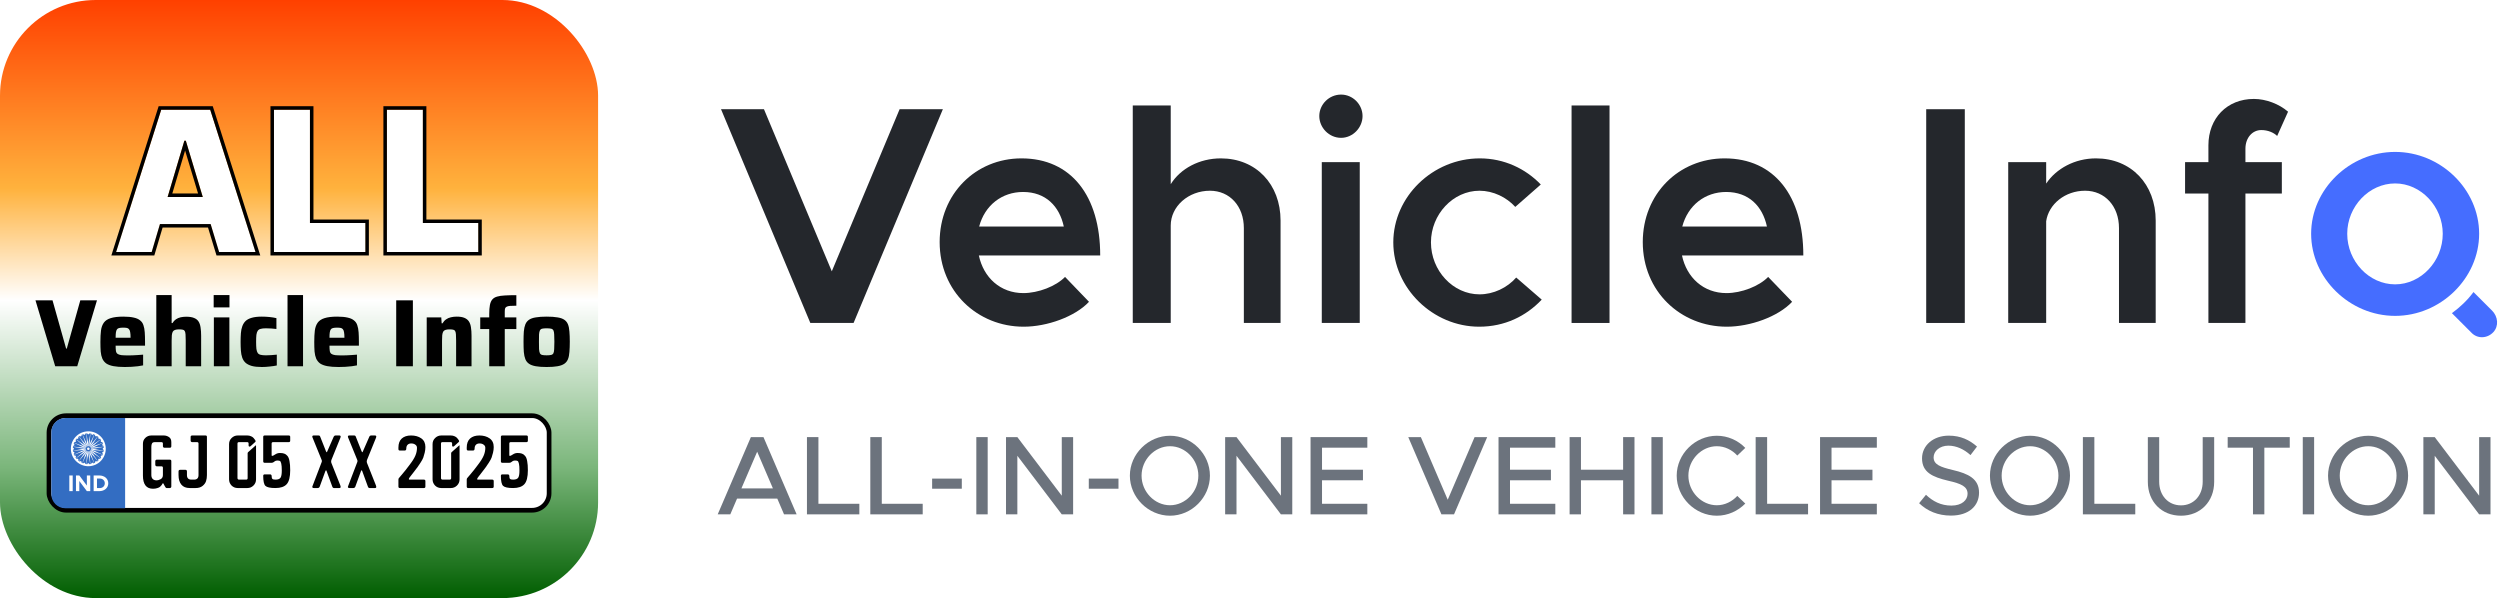 <svg width="209" height="50" viewBox="0 0 209 50" fill="none" xmlns="http://www.w3.org/2000/svg">
<g clip-path="url(#clip0_11347_29379)">
<rect width="50" height="50" rx="8" fill="white"/>
<rect width="50" height="50" fill="url(#paint0_linear_11347_29379)"/>
<path d="M45.697 30.682C45.334 30.682 45.032 30.661 44.792 30.618C44.552 30.575 44.362 30.506 44.224 30.41C44.085 30.314 43.983 30.186 43.919 30.025C43.855 29.865 43.812 29.665 43.791 29.425C43.775 29.185 43.767 28.899 43.767 28.568C43.767 28.237 43.775 27.954 43.791 27.719C43.812 27.479 43.855 27.279 43.919 27.119C43.983 26.958 44.085 26.83 44.224 26.734C44.362 26.638 44.552 26.571 44.792 26.534C45.032 26.491 45.334 26.47 45.697 26.47C46.065 26.47 46.37 26.491 46.61 26.534C46.85 26.571 47.04 26.638 47.178 26.734C47.317 26.83 47.419 26.958 47.483 27.119C47.547 27.279 47.587 27.479 47.603 27.719C47.624 27.954 47.635 28.237 47.635 28.568C47.635 28.899 47.624 29.185 47.603 29.425C47.587 29.665 47.547 29.865 47.483 30.025C47.419 30.186 47.317 30.314 47.178 30.41C47.04 30.506 46.85 30.575 46.61 30.618C46.37 30.661 46.065 30.682 45.697 30.682ZM45.697 29.705C45.857 29.705 45.983 29.694 46.073 29.673C46.164 29.652 46.228 29.604 46.266 29.529C46.303 29.454 46.324 29.339 46.33 29.185C46.34 29.03 46.346 28.824 46.346 28.568C46.346 28.312 46.34 28.109 46.33 27.959C46.324 27.81 46.303 27.698 46.266 27.623C46.228 27.548 46.164 27.5 46.073 27.479C45.983 27.458 45.857 27.447 45.697 27.447C45.537 27.447 45.411 27.458 45.321 27.479C45.235 27.5 45.174 27.548 45.136 27.623C45.099 27.698 45.075 27.81 45.064 27.959C45.059 28.109 45.056 28.312 45.056 28.568C45.056 28.824 45.059 29.03 45.064 29.185C45.075 29.339 45.099 29.454 45.136 29.529C45.174 29.604 45.235 29.652 45.321 29.673C45.411 29.694 45.537 29.705 45.697 29.705Z" fill="black"/>
<path d="M40.9 30.618V27.511H40.148V26.534H40.9V26.254C40.9 25.944 40.919 25.693 40.956 25.501C40.994 25.303 41.061 25.149 41.157 25.037C41.253 24.924 41.386 24.844 41.557 24.796C41.733 24.743 41.952 24.711 42.214 24.7C42.481 24.684 42.798 24.676 43.167 24.676V25.557C42.948 25.557 42.772 25.562 42.638 25.573C42.51 25.584 42.414 25.608 42.35 25.645C42.286 25.677 42.243 25.728 42.222 25.797C42.206 25.861 42.198 25.955 42.198 26.078V26.534H43.167V27.511H42.198V30.618H40.9Z" fill="black"/>
<path d="M35.673 30.618V26.534H36.89L36.922 27.03H36.994C37.074 26.892 37.173 26.782 37.29 26.702C37.408 26.617 37.541 26.558 37.691 26.526C37.84 26.489 38.003 26.47 38.179 26.47C38.452 26.47 38.668 26.505 38.828 26.574C38.993 26.643 39.119 26.745 39.204 26.878C39.29 27.012 39.346 27.177 39.373 27.375C39.404 27.572 39.42 27.802 39.42 28.064V30.618H38.131V28.456C38.131 28.237 38.126 28.066 38.115 27.943C38.105 27.815 38.081 27.722 38.043 27.663C38.006 27.604 37.947 27.57 37.867 27.559C37.792 27.543 37.691 27.535 37.563 27.535C37.429 27.535 37.32 27.551 37.234 27.583C37.154 27.61 37.093 27.658 37.05 27.727C37.013 27.797 36.986 27.895 36.97 28.023C36.959 28.146 36.954 28.301 36.954 28.488V30.618H35.673Z" fill="black"/>
<path d="M33.123 30.618V25.109H34.517V30.618H33.123Z" fill="black"/>
<path d="M28.314 30.682C27.93 30.682 27.612 30.658 27.361 30.61C27.11 30.562 26.91 30.487 26.76 30.386C26.616 30.279 26.507 30.143 26.432 29.977C26.363 29.812 26.317 29.614 26.296 29.385C26.28 29.155 26.272 28.888 26.272 28.584C26.272 28.216 26.288 27.898 26.32 27.631C26.357 27.364 26.438 27.145 26.56 26.974C26.683 26.804 26.873 26.678 27.129 26.598C27.39 26.513 27.743 26.47 28.186 26.47C28.544 26.47 28.834 26.497 29.059 26.55C29.283 26.598 29.459 26.675 29.587 26.782C29.721 26.884 29.814 27.017 29.867 27.183C29.926 27.348 29.964 27.548 29.98 27.783C29.996 28.013 30.004 28.28 30.004 28.584V28.896H27.545C27.545 29.078 27.553 29.225 27.569 29.337C27.585 29.444 27.628 29.524 27.697 29.577C27.767 29.63 27.873 29.668 28.018 29.689C28.162 29.705 28.362 29.713 28.618 29.713C28.72 29.713 28.84 29.71 28.979 29.705C29.117 29.7 29.262 29.692 29.411 29.681C29.566 29.67 29.71 29.66 29.843 29.649V30.546C29.726 30.573 29.582 30.597 29.411 30.618C29.245 30.639 29.067 30.655 28.875 30.666C28.682 30.677 28.495 30.682 28.314 30.682ZM28.794 28.36V28.232C28.794 28.04 28.784 27.887 28.762 27.775C28.746 27.663 28.714 27.58 28.666 27.527C28.624 27.468 28.562 27.431 28.482 27.415C28.402 27.399 28.301 27.391 28.178 27.391C28.039 27.391 27.927 27.401 27.841 27.423C27.761 27.439 27.7 27.476 27.657 27.535C27.615 27.594 27.585 27.679 27.569 27.791C27.553 27.903 27.545 28.05 27.545 28.232H28.931L28.794 28.36Z" fill="black"/>
<path d="M24.037 30.618V24.668H25.334V30.618H24.037Z" fill="black"/>
<path d="M21.892 30.682C21.55 30.682 21.27 30.653 21.051 30.594C20.832 30.53 20.658 30.442 20.53 30.33C20.402 30.212 20.309 30.068 20.25 29.897C20.191 29.727 20.154 29.532 20.138 29.313C20.122 29.088 20.114 28.843 20.114 28.576C20.114 28.314 20.122 28.074 20.138 27.855C20.154 27.636 20.194 27.442 20.258 27.271C20.322 27.095 20.415 26.948 20.538 26.83C20.666 26.713 20.837 26.625 21.051 26.566C21.27 26.502 21.547 26.47 21.884 26.47C22.097 26.47 22.311 26.481 22.524 26.502C22.743 26.523 22.938 26.555 23.109 26.598V27.503C23.002 27.487 22.863 27.474 22.692 27.463C22.527 27.452 22.372 27.447 22.228 27.447C22.041 27.447 21.894 27.463 21.787 27.495C21.681 27.522 21.601 27.575 21.547 27.655C21.494 27.73 21.456 27.842 21.435 27.991C21.419 28.141 21.411 28.336 21.411 28.576C21.411 28.816 21.419 29.014 21.435 29.169C21.456 29.318 21.494 29.433 21.547 29.513C21.601 29.588 21.683 29.638 21.795 29.665C21.907 29.692 22.054 29.705 22.236 29.705C22.364 29.705 22.508 29.7 22.668 29.689C22.834 29.678 22.991 29.665 23.141 29.649V30.554C22.965 30.591 22.764 30.621 22.54 30.642C22.316 30.669 22.1 30.682 21.892 30.682Z" fill="black"/>
<path d="M17.863 25.701V24.668H19.184V25.701H17.863ZM17.879 30.618V26.534H19.176V30.618H17.879Z" fill="black"/>
<path d="M13.067 30.618V24.668H14.349V27.006H14.421C14.501 26.873 14.597 26.769 14.709 26.694C14.826 26.614 14.957 26.558 15.101 26.526C15.245 26.494 15.403 26.478 15.574 26.478C15.846 26.478 16.062 26.513 16.223 26.582C16.388 26.646 16.513 26.745 16.599 26.878C16.684 27.012 16.74 27.177 16.767 27.375C16.799 27.572 16.815 27.802 16.815 28.064V30.618H15.526V28.456C15.526 28.237 15.52 28.066 15.51 27.943C15.499 27.815 15.475 27.722 15.438 27.663C15.4 27.604 15.342 27.57 15.261 27.559C15.187 27.543 15.085 27.535 14.957 27.535C14.824 27.535 14.714 27.551 14.629 27.583C14.549 27.61 14.487 27.658 14.445 27.727C14.407 27.797 14.381 27.895 14.365 28.023C14.354 28.146 14.349 28.301 14.349 28.488V30.618H13.067Z" fill="black"/>
<path d="M10.435 30.682C10.051 30.682 9.734 30.658 9.483 30.61C9.232 30.562 9.032 30.487 8.882 30.386C8.738 30.279 8.628 30.143 8.554 29.977C8.484 29.812 8.439 29.614 8.418 29.385C8.402 29.155 8.394 28.888 8.394 28.584C8.394 28.216 8.41 27.898 8.442 27.631C8.479 27.364 8.559 27.145 8.682 26.974C8.805 26.804 8.994 26.678 9.25 26.598C9.512 26.513 9.864 26.47 10.307 26.47C10.665 26.47 10.956 26.497 11.18 26.55C11.405 26.598 11.581 26.675 11.709 26.782C11.842 26.884 11.936 27.017 11.989 27.183C12.048 27.348 12.085 27.548 12.101 27.783C12.117 28.013 12.125 28.28 12.125 28.584V28.896H9.667C9.667 29.078 9.675 29.225 9.691 29.337C9.707 29.444 9.75 29.524 9.819 29.577C9.888 29.63 9.995 29.668 10.139 29.689C10.283 29.705 10.484 29.713 10.74 29.713C10.841 29.713 10.961 29.71 11.1 29.705C11.239 29.7 11.383 29.692 11.533 29.681C11.687 29.67 11.832 29.66 11.965 29.649V30.546C11.848 30.573 11.704 30.597 11.533 30.618C11.367 30.639 11.188 30.655 10.996 30.666C10.804 30.677 10.617 30.682 10.435 30.682ZM10.916 28.36V28.232C10.916 28.04 10.905 27.887 10.884 27.775C10.868 27.663 10.836 27.58 10.788 27.527C10.745 27.468 10.684 27.431 10.604 27.415C10.524 27.399 10.422 27.391 10.299 27.391C10.161 27.391 10.049 27.401 9.963 27.423C9.883 27.439 9.822 27.476 9.779 27.535C9.736 27.594 9.707 27.679 9.691 27.791C9.675 27.903 9.667 28.05 9.667 28.232H11.052L10.916 28.36Z" fill="black"/>
<path d="M4.615 30.618L2.966 25.109H4.391L5.528 29.145H5.584L6.713 25.109H8.107L6.457 30.618H4.615Z" fill="black"/>
<g filter="url(#filter0_d_11347_29379)">
<path d="M32.344 20.674V8.781H35.352V18.254H39.984V20.674H32.344Z" fill="white"/>
</g>
<g filter="url(#filter1_d_11347_29379)">
<path d="M22.904 20.674V8.781H25.912V18.254H30.545V20.674H22.904Z" fill="white"/>
</g>
<g filter="url(#filter2_d_11347_29379)">
<path d="M9.709 20.674L13.477 8.781H17.573L21.359 20.674H18.317L17.608 18.34H13.373L12.681 20.674H9.709ZM14.012 16.076H16.951L15.534 11.374H15.413L14.012 16.076Z" fill="white"/>
</g>
<g filter="url(#filter3_d_11347_29379)">
<path d="M39.984 18.254H35.352V8.781H32.345V20.674H39.984V18.254ZM35.645 17.961H40.277V20.967H32.052V8.488H35.645V17.961Z" fill="#010000"/>
</g>
<g filter="url(#filter4_d_11347_29379)">
<path d="M30.545 18.254H25.912V8.781H22.904V20.674H30.545V18.254ZM26.205 17.961H30.838V20.967H22.611V8.488H26.205V17.961Z" fill="#010000"/>
</g>
<g filter="url(#filter5_d_11347_29379)">
<path d="M17.787 8.488L17.852 8.692L21.638 20.585L21.76 20.967H18.1L17.39 18.633H13.593L12.963 20.757L12.9 20.967H9.309L13.197 8.693L13.263 8.488H17.787ZM13.477 8.781L9.709 20.674H12.682L13.373 18.34H17.608L18.316 20.674H21.358L17.573 8.781H13.477ZM15.534 11.374L16.951 16.076H14.013L15.413 11.374H15.534ZM14.405 15.783H16.558L15.474 12.192L14.405 15.783Z" fill="#010000"/>
</g>
<rect x="4.094" y="34.752" width="41.811" height="7.905" rx="1.42" fill="white" stroke="black" stroke-width="0.391"/>
<path d="M4.29 36.119C4.29 35.472 4.814 34.947 5.462 34.947H10.46V42.49H5.462C4.814 42.49 4.29 41.965 4.29 41.318V36.119Z" fill="#336DC2"/>
<g clip-path="url(#clip1_11347_29379)">
<path d="M7.488 37.504C7.48 37.446 7.428 37.406 7.37 37.413C7.313 37.421 7.272 37.473 7.28 37.531C7.287 37.588 7.34 37.628 7.397 37.621C7.455 37.614 7.495 37.561 7.488 37.504Z" fill="white"/>
<path d="M8.83 37.331C8.727 36.532 7.996 35.968 7.197 36.071C6.399 36.174 5.835 36.905 5.937 37.704C6.04 38.502 6.771 39.066 7.57 38.964C8.369 38.861 8.933 38.13 8.83 37.331ZM8.649 37.767C8.6 37.76 8.555 37.794 8.548 37.843C8.543 37.886 8.568 37.926 8.608 37.94C8.6 37.963 8.591 37.987 8.581 38.01C8.532 37.989 8.312 37.892 8.186 37.826C8.045 37.753 7.893 37.659 7.59 37.586C7.587 37.596 7.582 37.606 7.578 37.616C7.843 37.78 8.017 37.822 8.167 37.87C8.302 37.914 8.526 38.002 8.576 38.022C8.567 38.045 8.557 38.066 8.546 38.088C8.544 38.087 8.543 38.086 8.541 38.086C8.496 38.067 8.443 38.088 8.424 38.134C8.408 38.173 8.422 38.219 8.457 38.242C8.443 38.263 8.428 38.283 8.413 38.303C8.37 38.269 8.183 38.119 8.078 38.023C7.962 37.916 7.839 37.786 7.565 37.637C7.559 37.646 7.553 37.654 7.545 37.663C7.759 37.89 7.916 37.975 8.049 38.061C8.168 38.138 8.361 38.281 8.404 38.314C8.39 38.333 8.374 38.351 8.359 38.369C8.357 38.368 8.356 38.367 8.355 38.366C8.315 38.336 8.259 38.343 8.229 38.382C8.203 38.416 8.205 38.464 8.233 38.495C8.214 38.511 8.194 38.527 8.174 38.543C8.143 38.499 8 38.306 7.924 38.186C7.839 38.052 7.754 37.895 7.528 37.68C7.52 37.687 7.511 37.694 7.502 37.7C7.65 37.974 7.78 38.097 7.886 38.215C7.981 38.32 8.131 38.509 8.164 38.551C8.145 38.565 8.125 38.579 8.105 38.593C8.104 38.591 8.103 38.59 8.102 38.588C8.072 38.549 8.016 38.541 7.977 38.571C7.942 38.598 7.932 38.644 7.951 38.682C7.928 38.693 7.905 38.703 7.882 38.713C7.863 38.663 7.775 38.438 7.732 38.303C7.685 38.152 7.644 37.978 7.481 37.712C7.471 37.717 7.461 37.721 7.451 37.724C7.523 38.028 7.616 38.18 7.688 38.321C7.753 38.448 7.849 38.669 7.87 38.718C7.847 38.727 7.825 38.735 7.802 38.743C7.801 38.741 7.801 38.739 7.8 38.738C7.781 38.692 7.729 38.67 7.684 38.689C7.644 38.706 7.622 38.748 7.63 38.789C7.605 38.793 7.581 38.797 7.556 38.801C7.55 38.747 7.523 38.508 7.517 38.367C7.51 38.208 7.516 38.03 7.427 37.73C7.422 37.731 7.417 37.733 7.411 37.733C7.406 37.734 7.401 37.734 7.395 37.734C7.386 38.046 7.436 38.218 7.47 38.373C7.5 38.511 7.535 38.749 7.542 38.802C7.518 38.805 7.495 38.808 7.471 38.809C7.471 38.807 7.47 38.806 7.47 38.804C7.464 38.755 7.419 38.721 7.37 38.727C7.327 38.732 7.295 38.767 7.293 38.809C7.267 38.807 7.242 38.805 7.218 38.802C7.226 38.749 7.262 38.511 7.293 38.372C7.327 38.218 7.379 38.046 7.371 37.734C7.36 37.734 7.349 37.732 7.339 37.73C7.249 38.029 7.253 38.208 7.246 38.366C7.239 38.507 7.211 38.747 7.205 38.8C7.181 38.797 7.157 38.793 7.133 38.788C7.134 38.786 7.134 38.784 7.134 38.782C7.141 38.733 7.107 38.688 7.058 38.682C7.015 38.676 6.975 38.702 6.961 38.742C6.938 38.733 6.914 38.724 6.891 38.715C6.913 38.666 7.009 38.445 7.075 38.319C7.148 38.179 7.242 38.027 7.315 37.724C7.305 37.72 7.295 37.716 7.285 37.711C7.121 37.977 7.079 38.15 7.031 38.301C6.987 38.436 6.899 38.66 6.879 38.71C6.857 38.7 6.835 38.69 6.813 38.68C6.814 38.678 6.815 38.676 6.815 38.675C6.835 38.629 6.813 38.577 6.767 38.558C6.728 38.541 6.682 38.556 6.659 38.59C6.638 38.576 6.618 38.562 6.598 38.546C6.632 38.504 6.782 38.317 6.878 38.212C6.985 38.095 7.115 37.973 7.264 37.699C7.255 37.693 7.247 37.686 7.239 37.679C7.011 37.893 6.926 38.05 6.84 38.183C6.763 38.302 6.62 38.495 6.588 38.538C6.569 38.523 6.55 38.508 6.532 38.492C6.533 38.491 6.534 38.49 6.535 38.488C6.565 38.449 6.558 38.393 6.519 38.363C6.485 38.337 6.438 38.339 6.406 38.366C6.39 38.347 6.374 38.328 6.358 38.308C6.402 38.276 6.596 38.134 6.715 38.057C6.849 37.972 7.006 37.888 7.221 37.662C7.214 37.654 7.207 37.645 7.202 37.636C6.927 37.784 6.804 37.913 6.686 38.02C6.581 38.115 6.392 38.264 6.35 38.297C6.336 38.278 6.322 38.259 6.308 38.239C6.31 38.238 6.311 38.237 6.313 38.236C6.352 38.206 6.36 38.15 6.33 38.11C6.303 38.076 6.257 38.066 6.219 38.084C6.208 38.062 6.198 38.039 6.188 38.016C6.238 37.996 6.463 37.909 6.598 37.866C6.749 37.818 6.923 37.777 7.189 37.615C7.185 37.605 7.18 37.595 7.177 37.585C6.873 37.656 6.721 37.75 6.58 37.822C6.454 37.887 6.232 37.982 6.183 38.003C6.174 37.981 6.166 37.959 6.158 37.936C6.16 37.935 6.162 37.934 6.163 37.934C6.209 37.915 6.231 37.863 6.212 37.817C6.196 37.777 6.154 37.756 6.113 37.764C6.108 37.739 6.104 37.714 6.101 37.689C6.154 37.683 6.393 37.657 6.535 37.651C6.693 37.644 6.872 37.649 7.171 37.561C7.17 37.556 7.169 37.55 7.168 37.545C7.167 37.54 7.167 37.534 7.167 37.529C6.855 37.52 6.683 37.57 6.529 37.603C6.39 37.633 6.152 37.668 6.099 37.676C6.096 37.652 6.094 37.628 6.092 37.604C6.094 37.604 6.096 37.604 6.097 37.604C6.146 37.597 6.181 37.553 6.175 37.504C6.169 37.461 6.134 37.429 6.092 37.426C6.094 37.401 6.096 37.376 6.1 37.351C6.152 37.359 6.391 37.396 6.529 37.426C6.684 37.461 6.855 37.512 7.167 37.504C7.168 37.494 7.169 37.483 7.171 37.472C6.872 37.383 6.694 37.387 6.536 37.379C6.394 37.372 6.155 37.344 6.101 37.338C6.105 37.314 6.109 37.29 6.113 37.267C6.115 37.267 6.117 37.268 6.119 37.268C6.168 37.274 6.213 37.24 6.219 37.191C6.225 37.148 6.199 37.108 6.16 37.095C6.168 37.071 6.177 37.048 6.187 37.025C6.236 37.046 6.456 37.143 6.582 37.208C6.722 37.281 6.874 37.375 7.178 37.449C7.181 37.438 7.185 37.428 7.19 37.419C6.925 37.255 6.751 37.213 6.6 37.164C6.465 37.121 6.242 37.032 6.192 37.012C6.201 36.99 6.211 36.968 6.222 36.947C6.223 36.947 6.225 36.948 6.227 36.949C6.272 36.968 6.324 36.946 6.343 36.901C6.36 36.861 6.346 36.816 6.311 36.792C6.325 36.772 6.34 36.751 6.355 36.731C6.397 36.765 6.585 36.915 6.689 37.011C6.806 37.118 6.928 37.248 7.202 37.398C7.208 37.389 7.215 37.38 7.222 37.372C7.008 37.145 6.851 37.059 6.718 36.973C6.599 36.897 6.406 36.753 6.363 36.721C6.378 36.702 6.393 36.683 6.409 36.665C6.41 36.666 6.412 36.668 6.413 36.669C6.452 36.699 6.508 36.691 6.538 36.653C6.565 36.618 6.562 36.571 6.535 36.539C6.554 36.523 6.573 36.507 6.593 36.492C6.625 36.535 6.768 36.729 6.844 36.849C6.929 36.982 7.013 37.14 7.239 37.355C7.247 37.347 7.256 37.341 7.265 37.335C7.117 37.06 6.988 36.937 6.882 36.82C6.786 36.715 6.637 36.526 6.604 36.484C6.623 36.469 6.642 36.455 6.662 36.442C6.663 36.443 6.664 36.445 6.666 36.446C6.695 36.486 6.751 36.493 6.791 36.463C6.825 36.437 6.835 36.39 6.817 36.353C6.839 36.342 6.862 36.332 6.885 36.322C6.905 36.371 6.992 36.596 7.035 36.732C7.083 36.883 7.124 37.057 7.286 37.323C7.296 37.318 7.306 37.314 7.316 37.311C7.245 37.007 7.151 36.854 7.079 36.714C7.014 36.587 6.919 36.366 6.898 36.317C6.92 36.308 6.942 36.299 6.965 36.292C6.966 36.294 6.967 36.295 6.967 36.297C6.986 36.343 7.038 36.364 7.084 36.346C7.124 36.329 7.145 36.287 7.137 36.246C7.162 36.242 7.187 36.237 7.212 36.234C7.218 36.288 7.244 36.527 7.25 36.668C7.257 36.826 7.252 37.005 7.34 37.304C7.345 37.303 7.351 37.302 7.356 37.302C7.361 37.301 7.367 37.301 7.372 37.3C7.382 36.989 7.331 36.817 7.298 36.662C7.268 36.524 7.233 36.286 7.225 36.233C7.249 36.23 7.273 36.227 7.297 36.226C7.297 36.227 7.297 36.229 7.297 36.231C7.304 36.28 7.348 36.314 7.397 36.308C7.44 36.303 7.472 36.267 7.475 36.226C7.5 36.227 7.525 36.23 7.55 36.233C7.542 36.286 7.505 36.524 7.475 36.663C7.441 36.817 7.389 36.989 7.397 37.3C7.408 37.301 7.418 37.303 7.429 37.305C7.519 37.006 7.514 36.827 7.522 36.669C7.529 36.527 7.557 36.288 7.563 36.235C7.587 36.238 7.611 36.242 7.634 36.247C7.634 36.249 7.633 36.251 7.633 36.252C7.627 36.301 7.661 36.346 7.71 36.353C7.753 36.359 7.793 36.333 7.806 36.293C7.83 36.302 7.853 36.31 7.877 36.32C7.855 36.369 7.758 36.59 7.693 36.715C7.62 36.856 7.526 37.008 7.452 37.311C7.463 37.315 7.473 37.319 7.482 37.324C7.646 37.058 7.688 36.885 7.737 36.734C7.78 36.599 7.869 36.375 7.889 36.325C7.911 36.335 7.933 36.345 7.955 36.355C7.954 36.357 7.953 36.358 7.952 36.36C7.933 36.406 7.955 36.458 8 36.477C8.04 36.494 8.085 36.479 8.109 36.445C8.129 36.459 8.15 36.473 8.17 36.489C8.136 36.531 7.986 36.718 7.89 36.823C7.783 36.94 7.653 37.062 7.504 37.336C7.513 37.342 7.521 37.349 7.529 37.356C7.756 37.142 7.842 36.985 7.928 36.852C8.005 36.733 8.148 36.54 8.18 36.497C8.199 36.512 8.218 36.527 8.236 36.543C8.235 36.544 8.234 36.545 8.232 36.547C8.202 36.586 8.21 36.642 8.249 36.672C8.283 36.698 8.33 36.696 8.362 36.669C8.378 36.688 8.394 36.707 8.409 36.727C8.366 36.759 8.172 36.901 8.053 36.977C7.919 37.062 7.762 37.147 7.547 37.373C7.554 37.381 7.56 37.39 7.566 37.399C7.841 37.251 7.964 37.121 8.082 37.015C8.187 36.92 8.375 36.771 8.418 36.737C8.432 36.757 8.446 36.776 8.459 36.796C8.458 36.797 8.456 36.798 8.455 36.799C8.416 36.829 8.408 36.885 8.438 36.924C8.464 36.959 8.511 36.969 8.548 36.95C8.559 36.973 8.57 36.996 8.579 37.019C8.53 37.038 8.305 37.126 8.17 37.169C8.019 37.216 7.845 37.257 7.578 37.42C7.583 37.429 7.587 37.44 7.591 37.45C7.894 37.378 8.047 37.285 8.188 37.213C8.314 37.148 8.535 37.052 8.584 37.031C8.593 37.054 8.602 37.076 8.61 37.099C8.608 37.099 8.606 37.1 8.604 37.101C8.559 37.12 8.537 37.172 8.556 37.217C8.572 37.257 8.614 37.279 8.655 37.271C8.66 37.295 8.664 37.32 8.667 37.345C8.613 37.351 8.375 37.378 8.233 37.384C8.075 37.391 7.896 37.385 7.597 37.474C7.598 37.479 7.599 37.484 7.6 37.489C7.6 37.495 7.601 37.5 7.601 37.506C7.913 37.515 8.084 37.465 8.239 37.431C8.378 37.401 8.615 37.366 8.669 37.359C8.672 37.383 8.674 37.407 8.676 37.43C8.674 37.431 8.672 37.431 8.67 37.431C8.621 37.437 8.587 37.482 8.593 37.531C8.599 37.574 8.634 37.606 8.676 37.608C8.674 37.634 8.671 37.659 8.668 37.683C8.615 37.675 8.377 37.639 8.239 37.608C8.084 37.574 7.913 37.523 7.601 37.53C7.6 37.541 7.599 37.552 7.597 37.562C7.895 37.652 8.074 37.648 8.232 37.656C8.374 37.663 8.613 37.69 8.666 37.697C8.663 37.721 8.659 37.744 8.655 37.768C8.652 37.767 8.651 37.767 8.649 37.767Z" fill="white"/>
</g>
<path d="M7.828 41.06V39.749H8.297C8.738 39.749 9.051 40.02 9.051 40.404C9.051 40.787 8.738 41.06 8.297 41.06H7.828ZM8.108 40.804H8.333C8.583 40.804 8.761 40.638 8.761 40.404C8.761 40.171 8.583 40.005 8.333 40.005H8.108V40.804Z" fill="white"/>
<path d="M6.351 41.06V39.749H6.631L7.262 40.596V39.749H7.545V41.06H7.262L6.631 40.213V41.06H6.351Z" fill="white"/>
<path d="M5.795 41.06V39.749H6.078V41.06H5.795Z" fill="white"/>
<path d="M43.266 37.87C43.417 37.87 43.54 37.888 43.632 37.922C43.725 37.951 43.813 38.014 43.896 38.112C43.979 38.205 44.038 38.351 44.072 38.551C44.111 38.747 44.13 39.001 44.13 39.313C44.13 39.875 44.033 40.263 43.837 40.478C43.642 40.693 43.327 40.8 42.893 40.8C42.463 40.8 42.185 40.739 42.058 40.617C41.935 40.495 41.874 40.217 41.874 39.782C41.874 39.699 41.916 39.657 41.999 39.657H42.453C42.487 39.657 42.517 39.67 42.541 39.694C42.565 39.718 42.578 39.748 42.578 39.782C42.578 39.904 42.597 39.987 42.636 40.031C42.675 40.075 42.761 40.097 42.893 40.097C43.102 40.097 43.244 40.046 43.317 39.943C43.391 39.836 43.427 39.636 43.427 39.343C43.427 39.079 43.413 38.886 43.383 38.764C43.354 38.637 43.317 38.561 43.273 38.537C43.23 38.513 43.161 38.5 43.068 38.5C42.956 38.5 42.866 38.532 42.797 38.596C42.729 38.659 42.656 38.691 42.578 38.691H41.999C41.916 38.691 41.874 38.649 41.874 38.566V36.523C41.874 36.445 41.916 36.406 41.999 36.406H44.006C44.089 36.406 44.13 36.445 44.13 36.523V36.838C44.13 36.921 44.089 36.962 44.006 36.962H42.702C42.619 36.962 42.578 37.001 42.578 37.079V38.075C42.578 38.1 42.6 38.112 42.644 38.112C42.673 38.112 42.748 38.073 42.871 37.995C42.993 37.912 43.124 37.87 43.266 37.87Z" fill="black"/>
<path d="M41.275 37.372C41.275 37.529 41.255 37.687 41.216 37.848C41.177 38.01 41.138 38.144 41.099 38.251C41.06 38.359 40.982 38.503 40.864 38.683C40.752 38.859 40.672 38.979 40.623 39.042C40.579 39.106 40.471 39.247 40.3 39.467C40.135 39.682 40.032 39.814 39.993 39.862C39.925 39.946 39.89 40.007 39.89 40.046C39.89 40.08 39.905 40.097 39.934 40.097H41.15C41.233 40.097 41.275 40.138 41.275 40.221V40.675C41.275 40.758 41.233 40.8 41.15 40.8H39.143C39.06 40.8 39.019 40.758 39.019 40.675V40.097C39.019 40.048 39.031 40.007 39.055 39.972C39.085 39.933 39.153 39.853 39.261 39.731C39.368 39.609 39.478 39.477 39.59 39.335L39.927 38.896C40.176 38.574 40.344 38.307 40.432 38.097C40.525 37.883 40.572 37.663 40.572 37.438C40.572 37.326 40.525 37.238 40.432 37.175C40.344 37.106 40.23 37.072 40.088 37.072C39.961 37.072 39.861 37.109 39.788 37.182C39.715 37.255 39.678 37.358 39.678 37.489C39.678 37.607 39.634 37.665 39.546 37.665H39.143C39.06 37.665 39.019 37.624 39.019 37.541V37.416C39.019 37.084 39.112 36.833 39.297 36.662C39.487 36.491 39.746 36.406 40.074 36.406C40.415 36.406 40.701 36.486 40.93 36.647C41.16 36.808 41.275 37.05 41.275 37.372Z" fill="black"/>
<path d="M36.867 39.972C36.867 40.007 36.879 40.036 36.903 40.06C36.928 40.085 36.954 40.097 36.984 40.097H37.592C37.675 40.097 37.716 40.055 37.716 39.972V37.878C37.716 37.853 37.733 37.824 37.767 37.79L38.375 37.248C38.39 37.233 38.402 37.226 38.412 37.226C38.417 37.226 38.419 37.233 38.419 37.248V40.075C38.419 40.28 38.346 40.453 38.2 40.595C38.058 40.732 37.889 40.8 37.694 40.8H36.888C36.683 40.8 36.51 40.729 36.368 40.588C36.232 40.441 36.163 40.27 36.163 40.075V37.131C36.163 36.925 36.234 36.755 36.376 36.618C36.522 36.476 36.693 36.406 36.888 36.406H37.694C37.806 36.406 37.909 36.428 38.002 36.471C38.094 36.511 38.165 36.559 38.214 36.618C38.268 36.676 38.309 36.73 38.339 36.779C38.368 36.823 38.383 36.857 38.383 36.882C38.383 36.906 38.37 36.93 38.346 36.955L37.972 37.292C37.938 37.321 37.909 37.336 37.885 37.336C37.826 37.336 37.797 37.304 37.797 37.24V37.079C37.797 37.001 37.758 36.962 37.679 36.962H36.991C36.908 36.962 36.867 37.001 36.867 37.079V39.972Z" fill="black"/>
<path d="M35.563 37.372C35.563 37.529 35.544 37.687 35.505 37.848C35.466 38.01 35.427 38.144 35.388 38.251C35.349 38.359 35.27 38.503 35.153 38.683C35.041 38.859 34.96 38.979 34.912 39.042C34.868 39.106 34.76 39.247 34.589 39.467C34.423 39.682 34.321 39.814 34.282 39.862C34.213 39.946 34.179 40.007 34.179 40.046C34.179 40.08 34.194 40.097 34.223 40.097H35.439C35.522 40.097 35.563 40.138 35.563 40.221V40.675C35.563 40.758 35.522 40.8 35.439 40.8H33.432C33.349 40.8 33.308 40.758 33.308 40.675V40.097C33.308 40.048 33.32 40.007 33.344 39.972C33.373 39.933 33.442 39.853 33.549 39.731C33.657 39.609 33.767 39.477 33.879 39.335L34.216 38.896C34.465 38.574 34.633 38.307 34.721 38.097C34.814 37.883 34.86 37.663 34.86 37.438C34.86 37.326 34.814 37.238 34.721 37.175C34.633 37.106 34.519 37.072 34.377 37.072C34.25 37.072 34.15 37.109 34.077 37.182C34.003 37.255 33.967 37.358 33.967 37.489C33.967 37.607 33.923 37.665 33.835 37.665H33.432C33.349 37.665 33.308 37.624 33.308 37.541V37.416C33.308 37.084 33.4 36.833 33.586 36.662C33.776 36.491 34.035 36.406 34.362 36.406C34.704 36.406 34.99 36.486 35.219 36.647C35.449 36.808 35.563 37.05 35.563 37.372Z" fill="black"/>
<path d="M29.084 36.501C29.084 36.437 29.123 36.406 29.201 36.406H29.604C29.677 36.406 29.724 36.437 29.743 36.501L30.234 37.739C30.259 37.787 30.276 37.812 30.285 37.812C30.3 37.812 30.317 37.787 30.337 37.739L30.879 36.501C30.913 36.437 30.964 36.406 31.032 36.406H31.34C31.418 36.406 31.457 36.437 31.457 36.501C31.457 36.525 31.45 36.557 31.435 36.596L30.681 38.456C30.666 38.5 30.659 38.537 30.659 38.566C30.659 38.62 30.664 38.659 30.674 38.683L31.428 40.58C31.448 40.639 31.457 40.678 31.457 40.697C31.457 40.766 31.423 40.8 31.355 40.8H30.893C30.83 40.8 30.783 40.758 30.754 40.675L30.278 39.372C30.263 39.333 30.246 39.313 30.227 39.313C30.222 39.313 30.207 39.333 30.183 39.372L29.7 40.697C29.665 40.766 29.609 40.8 29.531 40.8H29.216C29.128 40.8 29.084 40.766 29.084 40.697C29.084 40.693 29.089 40.675 29.099 40.646L29.868 38.632C29.883 38.603 29.89 38.571 29.89 38.537C29.89 38.517 29.88 38.483 29.861 38.434L29.099 36.567C29.089 36.537 29.084 36.515 29.084 36.501Z" fill="black"/>
<path d="M26.107 36.501C26.107 36.437 26.146 36.406 26.224 36.406H26.627C26.7 36.406 26.747 36.437 26.766 36.501L27.257 37.739C27.281 37.787 27.298 37.812 27.308 37.812C27.323 37.812 27.34 37.787 27.359 37.739L27.901 36.501C27.936 36.437 27.987 36.406 28.055 36.406H28.363C28.441 36.406 28.48 36.437 28.48 36.501C28.48 36.525 28.473 36.557 28.458 36.596L27.704 38.456C27.689 38.5 27.682 38.537 27.682 38.566C27.682 38.62 27.686 38.659 27.696 38.683L28.451 40.58C28.47 40.639 28.48 40.678 28.48 40.697C28.48 40.766 28.446 40.8 28.377 40.8H27.916C27.852 40.8 27.806 40.758 27.777 40.675L27.301 39.372C27.286 39.333 27.269 39.313 27.25 39.313C27.245 39.313 27.23 39.333 27.206 39.372L26.722 40.697C26.688 40.766 26.632 40.8 26.554 40.8H26.239C26.151 40.8 26.107 40.766 26.107 40.697C26.107 40.693 26.112 40.675 26.122 40.646L26.891 38.632C26.905 38.603 26.913 38.571 26.913 38.537C26.913 38.517 26.903 38.483 26.883 38.434L26.122 36.567C26.112 36.537 26.107 36.515 26.107 36.501Z" fill="black"/>
<path d="M23.397 37.87C23.548 37.87 23.67 37.888 23.763 37.922C23.856 37.951 23.944 38.014 24.027 38.112C24.11 38.205 24.168 38.351 24.202 38.551C24.241 38.747 24.261 39.001 24.261 39.313C24.261 39.875 24.163 40.263 23.968 40.478C23.773 40.693 23.458 40.8 23.023 40.8C22.593 40.8 22.315 40.739 22.188 40.617C22.066 40.495 22.005 40.217 22.005 39.782C22.005 39.699 22.047 39.657 22.13 39.657H22.584C22.618 39.657 22.647 39.67 22.672 39.694C22.696 39.718 22.708 39.748 22.708 39.782C22.708 39.904 22.728 39.987 22.767 40.031C22.806 40.075 22.891 40.097 23.023 40.097C23.233 40.097 23.375 40.046 23.448 39.943C23.521 39.836 23.558 39.636 23.558 39.343C23.558 39.079 23.543 38.886 23.514 38.764C23.485 38.637 23.448 38.561 23.404 38.537C23.36 38.513 23.292 38.5 23.199 38.5C23.087 38.5 22.996 38.532 22.928 38.596C22.86 38.659 22.786 38.691 22.708 38.691H22.13C22.047 38.691 22.005 38.649 22.005 38.566V36.523C22.005 36.445 22.047 36.406 22.13 36.406H24.137C24.22 36.406 24.261 36.445 24.261 36.523V36.838C24.261 36.921 24.22 36.962 24.137 36.962H22.833C22.75 36.962 22.708 37.001 22.708 37.079V38.075C22.708 38.1 22.73 38.112 22.774 38.112C22.803 38.112 22.879 38.073 23.001 37.995C23.123 37.912 23.255 37.87 23.397 37.87Z" fill="black"/>
<path d="M19.853 39.972C19.853 40.007 19.865 40.036 19.889 40.06C19.914 40.085 19.941 40.097 19.97 40.097H20.578C20.661 40.097 20.702 40.055 20.702 39.972V37.878C20.702 37.853 20.72 37.824 20.754 37.79L21.362 37.248C21.376 37.233 21.388 37.226 21.398 37.226C21.403 37.226 21.405 37.233 21.405 37.248V40.075C21.405 40.28 21.332 40.453 21.186 40.595C21.044 40.732 20.876 40.8 20.68 40.8H19.875C19.67 40.8 19.496 40.729 19.355 40.588C19.218 40.441 19.15 40.27 19.15 40.075V37.131C19.15 36.925 19.221 36.755 19.362 36.618C19.509 36.476 19.679 36.406 19.875 36.406H20.68C20.793 36.406 20.895 36.428 20.988 36.471C21.081 36.511 21.152 36.559 21.2 36.618C21.254 36.676 21.296 36.73 21.325 36.779C21.354 36.823 21.369 36.857 21.369 36.882C21.369 36.906 21.357 36.93 21.332 36.955L20.959 37.292C20.925 37.321 20.895 37.336 20.871 37.336C20.812 37.336 20.783 37.304 20.783 37.24V37.079C20.783 37.001 20.744 36.962 20.666 36.962H19.977C19.894 36.962 19.853 37.001 19.853 37.079V39.972Z" fill="black"/>
<path d="M15.937 36.523C15.937 36.445 15.983 36.406 16.076 36.406H17.182C17.26 36.406 17.299 36.445 17.299 36.523V39.716C17.299 39.902 17.275 40.07 17.226 40.221C17.177 40.373 17.08 40.507 16.933 40.624C16.787 40.742 16.594 40.8 16.355 40.8H15.864C15.551 40.8 15.317 40.705 15.161 40.514C15.004 40.324 14.926 40.058 14.926 39.716V39.423C14.926 39.325 14.97 39.277 15.058 39.277H15.505C15.588 39.277 15.629 39.325 15.629 39.423V39.716C15.629 39.97 15.754 40.097 16.003 40.097H16.223C16.472 40.097 16.596 39.97 16.596 39.716V37.079C16.596 37.001 16.555 36.962 16.472 36.962H16.061C16.027 36.962 15.998 36.95 15.974 36.925C15.949 36.901 15.937 36.874 15.937 36.845V36.523Z" fill="black"/>
<path d="M12.982 38.544C12.982 38.515 12.994 38.488 13.018 38.464C13.043 38.439 13.072 38.427 13.106 38.427H14.197C14.28 38.427 14.322 38.468 14.322 38.551V40.675C14.322 40.71 14.31 40.739 14.285 40.763C14.261 40.788 14.234 40.8 14.205 40.8H13.927C13.873 40.8 13.814 40.732 13.751 40.595C13.687 40.458 13.643 40.39 13.619 40.39C13.614 40.39 13.602 40.407 13.582 40.441C13.568 40.471 13.543 40.51 13.509 40.558C13.475 40.602 13.431 40.649 13.377 40.697C13.323 40.742 13.245 40.778 13.143 40.807C13.04 40.842 12.923 40.859 12.791 40.859C12.23 40.859 11.949 40.49 11.949 39.753V37.101C11.949 36.896 12.017 36.73 12.154 36.603C12.291 36.471 12.457 36.406 12.652 36.406H13.692C13.848 36.406 13.992 36.45 14.124 36.537C14.256 36.62 14.322 36.762 14.322 36.962V37.299C14.322 37.387 14.28 37.431 14.197 37.431H13.743C13.709 37.431 13.68 37.419 13.655 37.394C13.631 37.365 13.619 37.333 13.619 37.299V37.079C13.619 37.001 13.575 36.962 13.487 36.962H12.952C12.83 36.962 12.75 36.996 12.711 37.065C12.672 37.133 12.652 37.231 12.652 37.358V39.716C12.652 39.853 12.689 39.96 12.762 40.038C12.84 40.117 12.945 40.156 13.077 40.156C13.204 40.156 13.326 40.121 13.443 40.053C13.56 39.98 13.619 39.867 13.619 39.716V39.101C13.619 39.023 13.577 38.984 13.494 38.984H13.106C13.072 38.984 13.043 38.971 13.018 38.947C12.994 38.918 12.982 38.886 12.982 38.852V38.544Z" fill="black"/>
</g>
<path d="M187.718 12.433V13.552H190.762V16.179H187.718V27H184.623V16.179H182.672V13.552H184.623V12.147C184.623 9.884 186.184 8.271 188.421 8.271C189.435 8.271 190.528 8.687 191.282 9.338L190.371 11.367C190.085 11.081 189.591 10.873 189.045 10.873C188.291 10.873 187.718 11.523 187.718 12.433Z" fill="#24272C"/>
<path d="M175.222 13.24C178.162 13.24 180.216 15.399 180.216 18.442V27H177.147V19.066C177.147 17.245 175.977 15.945 174.312 15.945C172.647 15.945 171.268 17.063 171.06 18.494V27H167.887V13.552H171.06V15.347C171.893 14.098 173.453 13.24 175.222 13.24Z" fill="#24272C"/>
<path d="M161.031 27V9.13H164.257V27H161.031Z" fill="#24272C"/>
<path d="M144.333 24.503C145.582 24.503 147.064 23.931 147.819 23.15L149.822 25.231C148.651 26.48 146.31 27.312 144.359 27.312C140.509 27.312 137.336 24.373 137.336 20.237C137.336 16.205 140.353 13.24 144.177 13.24C148.339 13.24 150.758 16.387 150.758 21.355H140.613C141.004 23.202 142.408 24.503 144.333 24.503ZM144.307 16.049C142.538 16.049 141.108 17.168 140.639 18.936H147.715C147.351 17.245 146.206 16.049 144.307 16.049Z" fill="#24272C"/>
<path d="M131.383 27V8.818H134.556V27H131.383Z" fill="#24272C"/>
<path d="M123.66 27.312C119.784 27.312 116.48 24.087 116.48 20.263C116.48 16.439 119.784 13.24 123.712 13.24C125.741 13.24 127.536 14.098 128.81 15.425L126.677 17.297C125.949 16.491 124.83 15.945 123.686 15.945C121.475 15.945 119.628 17.922 119.628 20.263C119.628 22.63 121.475 24.607 123.686 24.607C124.856 24.607 126.001 24.061 126.755 23.202L128.888 25.049C127.588 26.428 125.793 27.312 123.66 27.312Z" fill="#24272C"/>
<path d="M112.114 11.523C111.099 11.523 110.293 10.664 110.293 9.702C110.293 8.739 111.099 7.907 112.114 7.907C113.102 7.907 113.909 8.739 113.909 9.702C113.909 10.664 113.102 11.523 112.114 11.523ZM110.501 27V13.552H113.675V27H110.501Z" fill="#24272C"/>
<path d="M102.061 13.24C105 13.24 107.055 15.399 107.055 18.442V27H103.986V19.066C103.986 17.245 102.815 15.945 101.15 15.945C99.355 15.945 97.873 17.245 97.873 18.858V27H94.699V8.818H97.873V15.399C98.679 14.098 100.266 13.24 102.061 13.24Z" fill="#24272C"/>
<path d="M85.552 24.503C86.8 24.503 88.283 23.931 89.038 23.15L91.04 25.231C89.87 26.48 87.529 27.312 85.578 27.312C81.728 27.312 78.555 24.373 78.555 20.237C78.555 16.205 81.572 13.24 85.396 13.24C89.558 13.24 91.977 16.387 91.977 21.355H81.832C82.222 23.202 83.627 24.503 85.552 24.503ZM85.526 16.049C83.757 16.049 82.326 17.168 81.858 18.936H88.933C88.569 17.245 87.425 16.049 85.526 16.049Z" fill="#24272C"/>
<path d="M75.208 9.13H78.824L71.359 27H67.743L60.277 9.13H63.867L69.538 22.682L75.208 9.13Z" fill="#24272C"/>
<path d="M200.234 26.407C196.431 26.407 193.211 23.265 193.211 19.541C193.211 15.816 196.431 12.7 200.234 12.7C204.037 12.7 207.256 15.816 207.256 19.541C207.256 23.265 204.037 26.407 200.234 26.407ZM200.234 23.772C202.388 23.772 204.214 21.846 204.214 19.541C204.214 17.261 202.388 15.335 200.234 15.335C198.053 15.335 196.228 17.261 196.228 19.541C196.228 21.846 198.053 23.772 200.234 23.772Z" fill="#456DFF"/>
<path d="M208.443 27.768C207.938 28.308 207.108 28.344 206.603 27.804L204.98 26.181C205.666 25.677 206.279 25.1 206.784 24.415L208.335 25.965C208.84 26.47 208.912 27.263 208.443 27.768Z" fill="#456DFF"/>
<path d="M202.594 43V36.542H203.543L207.256 41.44V36.542H208.206V43H207.256L203.543 38.103V43H202.594Z" fill="#6C737D"/>
<path d="M197.981 43.113C196.167 43.113 194.625 41.581 194.625 39.766C194.625 37.952 196.167 36.429 197.981 36.429C199.795 36.429 201.318 37.952 201.318 39.766C201.318 41.581 199.795 43.113 197.981 43.113ZM197.981 42.239C199.269 42.239 200.35 41.111 200.35 39.766C200.35 38.432 199.269 37.304 197.981 37.304C196.693 37.304 195.603 38.432 195.603 39.766C195.603 41.111 196.693 42.239 197.981 42.239Z" fill="#6C737D"/>
<path d="M192.512 43V36.542H193.461V43H192.512Z" fill="#6C737D"/>
<path d="M188.349 43V37.426H186.234V36.542H191.423V37.426H189.299V43H188.349Z" fill="#6C737D"/>
<path d="M182.332 43.113C180.705 43.113 179.559 41.938 179.559 40.283V36.542H180.508V40.265C180.508 41.421 181.26 42.248 182.332 42.248C183.394 42.248 184.146 41.421 184.146 40.265V36.542H185.105V40.283C185.105 41.938 183.948 43.113 182.332 43.113Z" fill="#6C737D"/>
<path d="M175.088 42.116H178.509V43H174.129V36.542H175.088V42.116Z" fill="#6C737D"/>
<path d="M169.715 43.113C167.901 43.113 166.359 41.581 166.359 39.766C166.359 37.952 167.901 36.429 169.715 36.429C171.529 36.429 173.052 37.952 173.052 39.766C173.052 41.581 171.529 43.113 169.715 43.113ZM169.715 42.239C171.003 42.239 172.084 41.111 172.084 39.766C172.084 38.432 171.003 37.304 169.715 37.304C168.427 37.304 167.337 38.432 167.337 39.766C167.337 41.111 168.427 42.239 169.715 42.239Z" fill="#6C737D"/>
<path d="M163.098 43.103C162.017 43.103 161.124 42.727 160.438 42.069L161.011 41.364C161.584 41.91 162.261 42.267 163.135 42.267C164.028 42.267 164.489 41.797 164.489 41.28C164.489 40.669 163.953 40.434 162.872 40.189C161.556 39.879 160.682 39.484 160.682 38.319C160.682 37.238 161.622 36.42 162.919 36.42C163.915 36.42 164.658 36.787 165.278 37.332L164.733 38.046C164.188 37.548 163.54 37.257 162.882 37.257C162.158 37.257 161.65 37.717 161.65 38.234C161.65 38.836 162.205 39.043 163.267 39.296C164.555 39.597 165.448 40.03 165.448 41.186C165.448 42.276 164.621 43.103 163.098 43.103Z" fill="#6C737D"/>
<path d="M156.903 37.426H153.115V39.268H156.537V40.152H153.115V42.116H156.903V43H152.156V36.542H156.903V37.426Z" fill="#6C737D"/>
<path d="M147.732 42.116H151.154V43H146.773V36.542H147.732V42.116Z" fill="#6C737D"/>
<path d="M143.528 43.113C141.713 43.113 140.172 41.581 140.172 39.766C140.172 37.952 141.713 36.429 143.528 36.429C144.449 36.429 145.295 36.815 145.906 37.445L145.238 38.084C144.806 37.614 144.195 37.304 143.528 37.304C142.24 37.304 141.149 38.432 141.149 39.766C141.149 41.111 142.24 42.239 143.528 42.239C144.195 42.239 144.806 41.928 145.238 41.458L145.906 42.098C145.295 42.718 144.449 43.113 143.528 43.113Z" fill="#6C737D"/>
<path d="M138.059 43V36.542H139.008V43H138.059Z" fill="#6C737D"/>
<path d="M135.693 36.542H136.643V43H135.693V40.152H132.168V43H131.219V36.542H132.168V39.268H135.693V36.542Z" fill="#6C737D"/>
<path d="M130.024 37.426H126.236V39.268H129.658V40.152H126.236V42.116H130.024V43H125.277V36.542H130.024V37.426Z" fill="#6C737D"/>
<path d="M123.276 36.542H124.329L121.556 43H120.503L117.73 36.542H118.783L121.03 41.778L123.276 36.542Z" fill="#6C737D"/>
<path d="M114.309 37.426H110.521V39.268H113.943V40.152H110.521V42.116H114.309V43H109.562V36.542H114.309V37.426Z" fill="#6C737D"/>
<path d="M102.422 43V36.542H103.371L107.084 41.44V36.542H108.034V43H107.084L103.371 38.103V43H102.422Z" fill="#6C737D"/>
<path d="M97.813 43.113C95.999 43.113 94.457 41.581 94.457 39.766C94.457 37.952 95.999 36.429 97.813 36.429C99.627 36.429 101.15 37.952 101.15 39.766C101.15 41.581 99.627 43.113 97.813 43.113ZM97.813 42.239C99.101 42.239 100.182 41.111 100.182 39.766C100.182 38.432 99.101 37.304 97.813 37.304C96.525 37.304 95.435 38.432 95.435 39.766C95.435 41.111 96.525 42.239 97.813 42.239Z" fill="#6C737D"/>
<path d="M91.023 40.857V40.011H93.505V40.857H91.023Z" fill="#6C737D"/>
<path d="M84.102 43V36.542H85.051L88.764 41.44V36.542H89.713V43H88.764L85.051 38.103V43H84.102Z" fill="#6C737D"/>
<path d="M81.621 43V36.542H82.57V43H81.621Z" fill="#6C737D"/>
<path d="M77.926 40.857V40.011H80.407V40.857H77.926Z" fill="#6C737D"/>
<path d="M73.717 42.116H77.138V43H72.758V36.542H73.717V42.116Z" fill="#6C737D"/>
<path d="M68.42 42.116H71.841V43H67.461V36.542H68.42V42.116Z" fill="#6C737D"/>
<path d="M65.546 43L64.982 41.684H61.617L61.053 43H60L62.773 36.542H63.826L66.599 43H65.546ZM61.983 40.829H64.615L63.299 37.764L61.983 40.829Z" fill="#6C737D"/>
<defs>
<filter id="filter0_d_11347_29379" x="31.759" y="8.586" width="8.812" height="13.064" filterUnits="userSpaceOnUse" color-interpolation-filters="sRGB">
<feFlood flood-opacity="0" result="BackgroundImageFix"/>
<feColorMatrix in="SourceAlpha" type="matrix" values="0 0 0 0 0 0 0 0 0 0 0 0 0 0 0 0 0 0 127 0" result="hardAlpha"/>
<feOffset dy="0.391"/>
<feGaussianBlur stdDeviation="0.293"/>
<feComposite in2="hardAlpha" operator="out"/>
<feColorMatrix type="matrix" values="0 0 0 0 0 0 0 0 0 0 0 0 0 0 0 0 0 0 0.29 0"/>
<feBlend mode="normal" in2="BackgroundImageFix" result="effect1_dropShadow_11347_29379"/>
<feBlend mode="normal" in="SourceGraphic" in2="effect1_dropShadow_11347_29379" result="shape"/>
</filter>
<filter id="filter1_d_11347_29379" x="22.319" y="8.586" width="8.812" height="13.064" filterUnits="userSpaceOnUse" color-interpolation-filters="sRGB">
<feFlood flood-opacity="0" result="BackgroundImageFix"/>
<feColorMatrix in="SourceAlpha" type="matrix" values="0 0 0 0 0 0 0 0 0 0 0 0 0 0 0 0 0 0 127 0" result="hardAlpha"/>
<feOffset dy="0.391"/>
<feGaussianBlur stdDeviation="0.293"/>
<feComposite in2="hardAlpha" operator="out"/>
<feColorMatrix type="matrix" values="0 0 0 0 0 0 0 0 0 0 0 0 0 0 0 0 0 0 0.29 0"/>
<feBlend mode="normal" in2="BackgroundImageFix" result="effect1_dropShadow_11347_29379"/>
<feBlend mode="normal" in="SourceGraphic" in2="effect1_dropShadow_11347_29379" result="shape"/>
</filter>
<filter id="filter2_d_11347_29379" x="9.123" y="8.586" width="12.822" height="13.064" filterUnits="userSpaceOnUse" color-interpolation-filters="sRGB">
<feFlood flood-opacity="0" result="BackgroundImageFix"/>
<feColorMatrix in="SourceAlpha" type="matrix" values="0 0 0 0 0 0 0 0 0 0 0 0 0 0 0 0 0 0 127 0" result="hardAlpha"/>
<feOffset dy="0.391"/>
<feGaussianBlur stdDeviation="0.293"/>
<feComposite in2="hardAlpha" operator="out"/>
<feColorMatrix type="matrix" values="0 0 0 0 0 0 0 0 0 0 0 0 0 0 0 0 0 0 0.29 0"/>
<feBlend mode="normal" in2="BackgroundImageFix" result="effect1_dropShadow_11347_29379"/>
<feBlend mode="normal" in="SourceGraphic" in2="effect1_dropShadow_11347_29379" result="shape"/>
</filter>
<filter id="filter3_d_11347_29379" x="31.466" y="8.293" width="9.397" height="13.65" filterUnits="userSpaceOnUse" color-interpolation-filters="sRGB">
<feFlood flood-opacity="0" result="BackgroundImageFix"/>
<feColorMatrix in="SourceAlpha" type="matrix" values="0 0 0 0 0 0 0 0 0 0 0 0 0 0 0 0 0 0 127 0" result="hardAlpha"/>
<feOffset dy="0.391"/>
<feGaussianBlur stdDeviation="0.293"/>
<feComposite in2="hardAlpha" operator="out"/>
<feColorMatrix type="matrix" values="0 0 0 0 0 0 0 0 0 0 0 0 0 0 0 0 0 0 0.29 0"/>
<feBlend mode="normal" in2="BackgroundImageFix" result="effect1_dropShadow_11347_29379"/>
<feBlend mode="normal" in="SourceGraphic" in2="effect1_dropShadow_11347_29379" result="shape"/>
</filter>
<filter id="filter4_d_11347_29379" x="22.025" y="8.293" width="9.398" height="13.65" filterUnits="userSpaceOnUse" color-interpolation-filters="sRGB">
<feFlood flood-opacity="0" result="BackgroundImageFix"/>
<feColorMatrix in="SourceAlpha" type="matrix" values="0 0 0 0 0 0 0 0 0 0 0 0 0 0 0 0 0 0 127 0" result="hardAlpha"/>
<feOffset dy="0.391"/>
<feGaussianBlur stdDeviation="0.293"/>
<feComposite in2="hardAlpha" operator="out"/>
<feColorMatrix type="matrix" values="0 0 0 0 0 0 0 0 0 0 0 0 0 0 0 0 0 0 0.29 0"/>
<feBlend mode="normal" in2="BackgroundImageFix" result="effect1_dropShadow_11347_29379"/>
<feBlend mode="normal" in="SourceGraphic" in2="effect1_dropShadow_11347_29379" result="shape"/>
</filter>
<filter id="filter5_d_11347_29379" x="8.723" y="8.293" width="13.623" height="13.65" filterUnits="userSpaceOnUse" color-interpolation-filters="sRGB">
<feFlood flood-opacity="0" result="BackgroundImageFix"/>
<feColorMatrix in="SourceAlpha" type="matrix" values="0 0 0 0 0 0 0 0 0 0 0 0 0 0 0 0 0 0 127 0" result="hardAlpha"/>
<feOffset dy="0.391"/>
<feGaussianBlur stdDeviation="0.293"/>
<feComposite in2="hardAlpha" operator="out"/>
<feColorMatrix type="matrix" values="0 0 0 0 0 0 0 0 0 0 0 0 0 0 0 0 0 0 0.29 0"/>
<feBlend mode="normal" in2="BackgroundImageFix" result="effect1_dropShadow_11347_29379"/>
<feBlend mode="normal" in="SourceGraphic" in2="effect1_dropShadow_11347_29379" result="shape"/>
</filter>
<linearGradient id="paint0_linear_11347_29379" x1="25" y1="0" x2="25" y2="50" gradientUnits="userSpaceOnUse">
<stop stop-color="#FF4000"/>
<stop offset="0.315" stop-color="#FFB23D"/>
<stop offset="0.502" stop-color="white"/>
<stop offset="0.781" stop-color="#7BB67B"/>
<stop offset="1" stop-color="#005E00"/>
</linearGradient>
<clipPath id="clip0_11347_29379">
<rect width="50" height="50" rx="8" fill="white"/>
</clipPath>
<clipPath id="clip1_11347_29379">
<rect width="2.917" height="2.917" fill="white" transform="translate(5.925 36.059)"/>
</clipPath>
</defs>
</svg>
